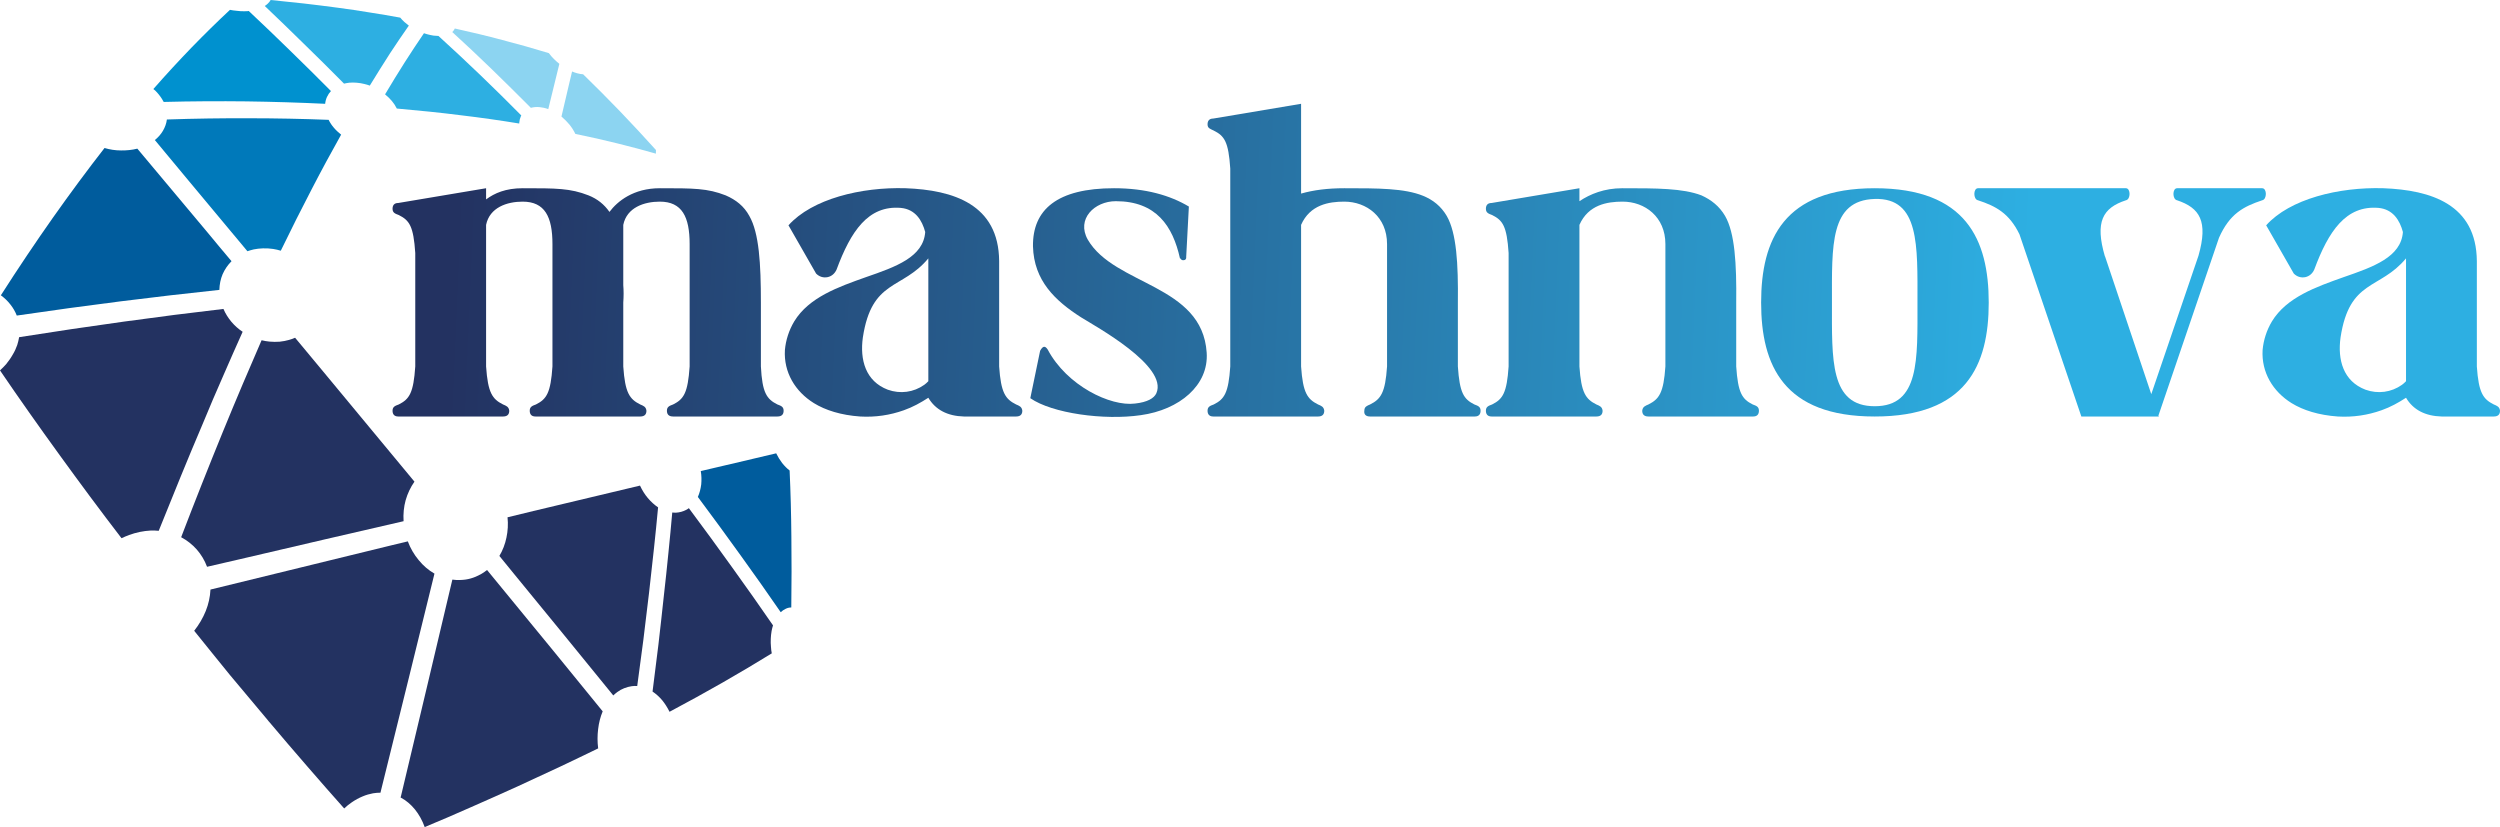 <svg width="665" height="220" viewBox="0 0 665 220" fill="none" xmlns="http://www.w3.org/2000/svg">
<path fill-rule="evenodd" clip-rule="evenodd" d="M127.844 20.04C124.13 16.463 120.372 12.973 116.632 9.565C116.207 9.547 115.759 9.508 115.291 9.468C114.737 9.388 114.159 9.241 113.58 9.093C113.328 9.009 113.103 8.946 112.915 8.883C112.855 8.883 112.812 8.861 112.77 8.841C111.118 11.235 109.438 13.812 107.689 16.532C105.973 19.236 104.208 22.107 102.429 25.096C103.086 25.63 103.687 26.227 104.209 26.828C104.754 27.471 105.203 28.16 105.551 28.872C111.413 29.393 117.056 29.954 122.492 30.647C127.886 31.286 133.089 32.032 138.121 32.858C138.113 32.773 138.127 32.731 138.121 32.668C138.152 32.346 138.218 32.008 138.27 31.729C138.361 31.429 138.436 31.174 138.553 30.916C138.608 30.85 138.642 30.786 138.652 30.7C135.09 27.105 131.503 23.551 127.844 20.04Z" fill="#2DAFE2"/>
<path fill-rule="evenodd" clip-rule="evenodd" d="M103.7 14.253C105.422 11.638 107.092 9.165 108.75 6.808C108.339 6.506 107.946 6.183 107.573 5.859C107.155 5.47 106.776 5.08 106.459 4.69C103.838 4.22 101.159 3.745 98.465 3.337C95.625 2.859 92.77 2.444 89.82 2.051C86.869 1.654 83.841 1.278 80.775 0.922C77.812 0.587 74.893 0.293 71.994 0C71.782 0.359 71.547 0.694 71.207 0.987C70.982 1.189 70.718 1.412 70.43 1.593C73.87 4.863 77.278 8.159 80.634 11.459C84.215 14.937 87.855 18.547 91.512 22.246C91.951 22.149 92.427 22.052 92.95 21.996C93.552 21.942 94.202 21.95 94.876 22.003C95.589 22.055 96.249 22.175 96.911 22.338C97.409 22.46 97.885 22.581 98.368 22.771C100.174 19.818 101.945 16.986 103.7 14.253Z" fill="#2DAFE2"/>
<path fill-rule="evenodd" clip-rule="evenodd" d="M77.163 13.459C73.483 9.866 69.817 6.339 66.169 2.926C65.951 2.971 65.711 2.995 65.026 2.995C64.486 3.018 63.677 2.975 62.883 2.862C62.296 2.818 61.706 2.728 61.175 2.617C57.825 5.735 54.422 9.081 50.967 12.634C47.636 16.092 44.231 19.759 40.795 23.685C40.965 23.82 41.117 23.954 41.288 24.09C41.616 24.43 41.963 24.77 42.253 25.157C42.542 25.521 42.832 25.907 43.083 26.317C43.243 26.57 43.402 26.843 43.544 27.117C51.037 26.919 58.381 26.887 65.57 26.967C72.701 27.07 79.681 27.285 86.489 27.61C86.556 26.942 86.728 26.316 86.986 25.776C87.242 25.216 87.604 24.673 88.031 24.221C84.422 20.581 80.786 16.987 77.163 13.459Z" fill="#0091CF"/>
<path fill-rule="evenodd" clip-rule="evenodd" d="M14.049 57.943C9.52 64.378 4.894 71.253 0.231 78.548C1.218 79.278 2.065 80.089 2.752 80.981C3.484 81.893 4.054 82.888 4.463 83.941C13.816 82.565 23.027 81.305 32.038 80.163C41.002 79.032 49.786 78.015 58.351 77.11C58.388 75.639 58.678 74.219 59.204 72.971C59.768 71.674 60.57 70.502 61.583 69.479C59.442 66.929 57.282 64.371 55.142 61.759C48.936 54.313 42.63 46.796 36.533 39.544C35.131 39.895 33.653 40.038 32.184 40.018C30.72 40.021 29.218 39.792 27.806 39.371C23.295 45.154 18.71 51.344 14.049 57.943Z" fill="#005C9D"/>
<path fill-rule="evenodd" clip-rule="evenodd" d="M50.017 47.88C55.432 54.373 60.802 60.811 65.813 66.826C66.354 66.636 66.897 66.49 67.483 66.342C68.274 66.181 69.068 66.089 69.951 66.061C70.874 66.03 71.763 66.091 72.658 66.219C73.348 66.338 74.037 66.477 74.691 66.689C77.504 60.909 80.228 55.46 82.906 50.335C85.552 45.215 88.19 40.367 90.74 35.817C90.061 35.262 89.403 34.683 88.837 34.011C88.274 33.363 87.784 32.643 87.416 31.877C80.48 31.604 73.454 31.465 66.299 31.457C59.141 31.428 51.832 31.537 44.392 31.786C44.262 32.829 43.904 33.834 43.339 34.798C42.811 35.693 42.094 36.526 41.187 37.251C44.137 40.81 47.096 44.352 50.017 47.88Z" fill="#0079BA"/>
<path fill-rule="evenodd" clip-rule="evenodd" d="M85.904 98.752C83.437 95.793 80.975 92.821 78.496 89.838C77.976 90.083 77.431 90.263 76.862 90.422C76.11 90.641 75.293 90.796 74.387 90.893C73.5 90.963 72.587 90.947 71.646 90.864C70.954 90.784 70.242 90.68 69.584 90.504C67.975 94.193 66.35 98.01 64.647 101.98C62.855 106.227 61.059 110.488 59.285 114.852C57.417 119.427 55.529 124.113 53.64 128.885C51.799 133.529 49.993 138.184 48.187 142.9C49.76 143.733 51.186 144.861 52.353 146.183C53.501 147.503 54.43 149.034 55.077 150.764C58.051 150.077 61.005 149.393 63.957 148.713C79.535 145.069 93.938 141.706 107.353 138.639C107.226 136.699 107.42 134.812 107.899 133.066C108.415 131.253 109.216 129.587 110.246 128.116C102.577 118.859 94.266 108.826 85.904 98.752Z" fill="#233261"/>
<path fill-rule="evenodd" clip-rule="evenodd" d="M59.434 99.824C61.178 95.792 62.889 91.958 64.544 88.255C63.413 87.519 62.414 86.611 61.552 85.599C60.69 84.562 59.966 83.424 59.44 82.177C50.868 83.167 42.056 84.293 33.021 85.54C23.879 86.806 14.555 88.186 5.088 89.69C4.961 90.372 4.813 91.082 4.584 91.771C4.278 92.637 3.893 93.511 3.359 94.372C2.87 95.252 2.272 96.074 1.632 96.871C1.124 97.445 0.572 97.997 0 98.526C5.073 105.978 10.378 113.492 15.858 121.045C21.159 128.363 26.634 135.763 32.325 143.166C32.999 142.849 33.656 142.556 34.355 142.308C35.259 141.962 36.232 141.705 37.186 141.495C38.163 141.307 39.102 141.17 40.026 141.129C40.782 141.11 41.518 141.114 42.219 141.193C44.172 136.372 46.062 131.644 47.991 126.95C49.964 122.107 51.94 117.397 53.897 112.799C55.716 108.392 57.555 104.067 59.434 99.824Z" fill="#233261"/>
<path fill-rule="evenodd" clip-rule="evenodd" d="M210.506 142.812C210.455 136.712 210.298 130.833 210.038 125.155C209.333 124.615 208.673 123.948 208.042 123.151C207.458 122.392 206.923 121.523 206.465 120.583C203.214 121.335 199.96 122.111 196.69 122.892C193.271 123.691 189.852 124.494 186.407 125.303C186.615 126.518 186.628 127.716 186.529 128.824C186.375 130.064 186.083 131.178 185.628 132.189C189.496 137.38 193.291 142.543 197.02 147.749C200.679 152.809 204.224 157.855 207.667 162.846C208.07 162.455 208.528 162.159 208.996 161.941C209.464 161.704 209.966 161.585 210.484 161.585C210.564 155.089 210.586 148.838 210.506 142.812Z" fill="#005C9D"/>
<path fill-rule="evenodd" clip-rule="evenodd" d="M194.748 150.919C190.996 145.672 187.152 140.424 183.237 135.171C183.022 135.347 182.804 135.479 182.543 135.616C182.122 135.837 181.676 136.021 181.201 136.145C180.727 136.27 180.225 136.357 179.718 136.38C179.442 136.374 179.14 136.351 178.82 136.33C178.527 139.732 178.185 143.268 177.814 146.916C177.434 150.739 177.024 154.68 176.559 158.715C176.126 162.881 175.632 167.083 175.145 171.418C174.631 175.531 174.122 179.675 173.577 183.955C174.49 184.559 175.357 185.339 176.154 186.278C176.879 187.165 177.537 188.21 178.098 189.335C183.071 186.686 187.783 184.097 192.234 181.549C196.861 178.901 201.206 176.318 205.293 173.794C205.179 173.235 205.109 172.673 205.079 172.084C205.013 171.375 204.986 170.639 205.027 169.913C205.049 169.213 205.135 168.521 205.246 167.845C205.353 167.314 205.465 166.824 205.622 166.349C202.104 161.26 198.508 156.116 194.748 150.919Z" fill="#233261"/>
<path fill-rule="evenodd" clip-rule="evenodd" d="M173.968 145.755C174.348 142.113 174.73 138.519 175.05 134.959C174.061 134.29 173.137 133.444 172.305 132.458C171.501 131.51 170.802 130.38 170.242 129.168C161.488 131.239 151.963 133.529 141.87 135.931C139.597 136.501 137.3 137.048 135.002 137.6C135.201 139.44 135.083 141.256 134.72 142.975C134.36 144.738 133.714 146.412 132.836 147.88C134.113 149.425 135.372 150.991 136.628 152.533C145.371 163.176 154.05 173.819 163.134 184.989C163.488 184.652 163.823 184.358 164.204 184.081C164.744 183.668 165.379 183.327 166.041 183.062C166.705 182.801 167.356 182.625 168.059 182.526C168.551 182.465 169.023 182.446 169.502 182.472C170.078 178.258 170.623 174.161 171.135 170.205C171.66 165.977 172.161 161.783 172.659 157.575C173.114 153.59 173.553 149.656 173.968 145.755Z" fill="#233261"/>
<path fill-rule="evenodd" clip-rule="evenodd" d="M133.585 156.53C132.257 154.91 130.906 153.268 129.558 151.62C129.023 152.046 128.445 152.453 127.838 152.779C127.028 153.221 126.149 153.605 125.214 153.868C124.302 154.127 123.378 154.258 122.445 154.276C121.744 154.309 121.017 154.279 120.327 154.177C116.146 171.87 111.614 191.019 106.644 211.83C106.587 211.929 106.576 212.043 106.562 212.135C108.015 212.898 109.3 213.982 110.416 215.361C111.463 216.685 112.333 218.223 112.968 220C117.082 218.312 121.184 216.52 125.28 214.712C129.504 212.866 133.634 211.004 137.677 209.184C141.628 207.344 145.434 205.608 149.027 203.917C152.468 202.28 155.866 200.662 159.111 199.073C158.887 197.329 158.9 195.59 159.101 193.963C159.294 192.276 159.708 190.657 160.316 189.221C151.748 178.648 142.686 167.607 133.585 156.53Z" fill="#233261"/>
<path fill-rule="evenodd" clip-rule="evenodd" d="M101.355 210.218C106.441 189.7 111.109 170.8 115.567 152.585C113.998 151.695 112.573 150.472 111.358 148.974C110.171 147.555 109.173 145.867 108.48 144.005C107.009 144.373 105.536 144.719 104.082 145.062C89.385 148.646 73.485 152.519 55.987 156.823C55.89 158.787 55.47 160.681 54.73 162.529C53.987 164.377 52.924 166.181 51.653 167.788C54.792 171.716 58.001 175.637 61.176 179.565C64.447 183.503 67.867 187.585 71.362 191.72L71.365 191.767C71.367 191.789 71.367 191.789 71.388 191.786C71.433 191.823 71.481 191.887 71.527 191.924C74.893 195.921 78.309 199.906 81.78 203.909C85.025 207.676 88.297 211.372 91.553 215.05C92.175 214.433 92.89 213.892 93.607 213.395C94.509 212.774 95.463 212.258 96.447 211.849C97.387 211.447 98.319 211.187 99.214 211.02C99.875 210.92 100.541 210.844 101.212 210.854C101.259 210.643 101.309 210.454 101.355 210.218Z" fill="#233261"/>
<path fill-rule="evenodd" clip-rule="evenodd" d="M164.931 29.624C161.659 26.235 158.381 22.932 155.108 19.755C154.642 19.743 154.124 19.648 153.54 19.492C153.102 19.375 152.639 19.216 152.171 19.017C151.905 20.106 151.654 21.154 151.406 22.225C150.694 25.188 149.987 28.22 149.349 31.004C150.134 31.675 150.842 32.386 151.475 33.141C152.109 33.917 152.628 34.758 153.049 35.623C156.929 36.409 160.657 37.257 164.291 38.162C167.781 39.026 171.176 39.929 174.474 40.868C174.466 40.788 174.457 40.705 174.467 40.623C174.458 40.378 174.47 40.11 174.485 39.904C171.359 36.425 168.171 33.012 164.931 29.624Z" fill="#8CD4F1"/>
<path fill-rule="evenodd" clip-rule="evenodd" d="M148.341 18.811C148.477 18.202 148.634 17.592 148.79 16.983C148.281 16.572 147.789 16.139 147.335 15.686C146.838 15.189 146.377 14.672 145.996 14.131C141.984 12.897 137.842 11.743 133.61 10.64C129.543 9.549 125.327 8.535 120.978 7.58C120.877 7.773 120.776 7.988 120.631 8.161C120.524 8.311 120.413 8.399 120.304 8.527C123.76 11.671 127.214 14.923 130.663 18.263C134.194 21.708 137.714 25.154 141.211 28.683C141.901 28.497 142.686 28.412 143.528 28.495C144.247 28.56 145.039 28.729 145.841 29.023C146.671 25.556 147.524 22.137 148.341 18.811Z" fill="#8CD4F1"/>
<path d="M129.3 50.069V53.039C131.551 51.376 134.513 50.069 139.016 50.069C148.019 50.069 151.693 50.069 156.55 51.971C158.919 52.922 160.696 54.347 162.118 56.367C164.25 53.516 168.516 50.069 175.505 50.069C184.51 50.069 188.182 50.069 193.039 51.971C195.765 53.158 197.897 54.821 199.318 57.435C201.925 61.952 202.399 70.151 202.399 80.489V97.483C202.754 104.493 203.94 106.157 206.783 107.582C207.73 107.939 208.442 108.177 208.442 109.246C208.442 110.079 208.086 110.791 206.783 110.791H179.06C177.756 110.791 177.4 110.079 177.4 109.246C177.4 108.177 178.112 107.938 179.06 107.582C181.903 106.157 182.969 104.494 183.443 97.483V64.923C183.443 57.674 181.429 53.634 175.505 53.634C171.359 53.634 166.738 55.18 165.79 59.814V75.855C165.909 77.28 165.909 78.826 165.79 80.489V97.483C166.264 104.494 167.449 106.157 170.292 107.583C171.121 107.939 171.833 108.177 171.95 109.246C171.95 110.079 171.595 110.792 170.292 110.792H142.45C141.266 110.792 140.91 110.079 140.91 109.246C140.91 108.177 141.621 107.939 142.569 107.583C145.412 106.157 146.479 104.494 146.953 97.483V64.923C146.953 57.674 144.939 53.635 139.015 53.635C134.868 53.635 130.247 55.18 129.3 59.815V97.484C129.774 104.494 130.958 106.158 133.802 107.583C134.631 107.94 135.341 108.178 135.46 109.247C135.46 110.08 135.105 110.792 133.802 110.792H105.96C104.775 110.792 104.42 110.08 104.42 109.247C104.42 108.178 105.13 107.939 106.079 107.583C108.922 106.158 109.989 104.494 110.461 97.484V67.299C109.989 60.171 108.922 58.625 106.079 57.2C105.13 56.843 104.42 56.605 104.42 55.537C104.42 54.703 104.775 53.991 105.96 53.991L129.3 50.069Z" fill="url(#paint0_linear_20_5)"/>
<path d="M265.773 97.483C266.248 104.493 267.432 106.157 270.275 107.582C271.104 107.939 271.816 108.177 271.934 109.246C271.934 110.079 271.578 110.791 270.275 110.791H256.414C252.031 110.671 248.831 109.007 246.936 105.801C244.922 107.108 242.79 108.295 240.419 109.128C236.747 110.435 232.837 111.027 228.809 110.791C223.715 110.435 219.568 109.128 216.488 107.226C211.512 104.137 208.431 99.026 208.786 93.085C209.024 90.47 209.853 87.856 211.274 85.48C215.184 79.064 223.004 76.331 230.349 73.717C238.287 70.982 245.633 68.368 246.107 61.714C245.277 58.625 243.5 55.654 239.59 55.298C230.942 54.585 226.321 61.478 222.53 71.697C222.056 72.766 221.227 73.479 220.16 73.717C218.975 73.953 217.909 73.597 217.08 72.766L209.734 59.932C216.014 52.922 229.046 49.712 240.894 50.069C253.571 50.545 265.655 54.347 265.773 69.439V97.483ZM245.869 102.353C246.225 102.117 246.581 101.759 246.936 101.402V69.439C246.936 69.201 246.936 68.962 246.936 68.727C239.945 77.162 231.89 74.191 229.52 89.758C228.69 95.699 230.23 101.403 236.154 103.661C239.472 104.85 243.026 104.373 245.869 102.353Z" fill="url(#paint1_linear_20_5)"/>
<path d="M315.527 68.368V68.606C315.527 68.844 315.29 69.201 314.935 69.201C314.58 69.318 314.106 69.083 313.987 68.726H313.869C311.973 60.17 307.589 53.516 296.809 53.516C291.121 53.516 286.264 58.269 289.344 63.733C296.453 75.973 319.792 75.616 320.977 93.797C321.57 102.474 313.751 109.007 303.443 110.435C293.728 111.86 279.867 109.958 274.062 105.919L276.668 93.323C277.378 92.016 277.972 91.897 278.682 92.966C283.776 102.591 295.386 108.177 301.903 107.344C305.221 106.987 306.998 105.919 307.59 104.611C310.789 97.362 291.359 86.787 287.568 84.411C280.696 80.015 275.01 74.668 274.772 65.517C274.654 55.772 281.17 50.068 296.335 50.068C304.747 50.068 311.262 51.97 316.239 54.941L315.527 68.368Z" fill="url(#paint2_linear_20_5)"/>
<path d="M346.09 27.61V51.494C349.407 50.545 353.198 50.069 357.582 50.069C366.586 50.069 373.576 50.069 378.552 52.089C381.159 53.157 383.29 54.821 384.831 57.435C387.438 61.952 387.912 70.151 387.793 80.489V97.483C388.267 104.493 389.333 106.157 392.176 107.582C393.124 107.939 393.834 108.177 393.834 109.246C393.834 110.079 393.479 110.791 392.295 110.791H364.453C363.149 110.791 362.794 110.079 362.913 109.246C362.913 108.177 363.624 107.938 364.453 107.582C367.296 106.157 368.482 104.494 368.956 97.483V64.923C368.956 57.674 363.505 53.634 357.582 53.634C353.435 53.634 348.459 54.465 346.09 59.814V97.483C346.564 104.494 347.748 106.157 350.592 107.583C351.421 107.939 352.131 108.177 352.25 109.246C352.25 110.079 351.895 110.792 350.592 110.792H322.75C321.565 110.792 321.21 110.079 321.21 109.246C321.21 108.177 321.92 107.939 322.868 107.583C325.712 106.157 326.778 104.494 327.252 97.483V44.84C326.778 37.71 325.712 36.166 322.868 34.739C321.92 34.264 321.21 34.145 321.21 33.076C321.21 32.244 321.565 31.531 322.75 31.531L346.09 27.61Z" fill="url(#paint3_linear_20_5)"/>
<path d="M420.128 50.069V53.516C422.973 51.614 426.763 50.069 431.503 50.069C440.626 50.069 447.616 50.069 452.592 51.971C455.198 53.158 457.33 54.821 458.871 57.435C461.477 61.952 461.95 70.151 461.833 80.489V97.483C462.306 104.493 463.374 106.157 466.216 107.582C467.164 107.939 467.874 108.177 467.874 109.246C467.874 110.079 467.519 110.791 466.335 110.791H438.492C437.189 110.791 436.834 110.079 436.834 109.246C436.952 108.177 437.665 107.938 438.492 107.582C441.337 106.157 442.52 104.494 442.995 97.483V64.923C442.995 57.674 437.544 53.634 431.621 53.634C427.475 53.634 422.499 54.465 420.128 59.814V97.483C420.603 104.494 421.786 106.157 424.631 107.583C425.461 107.939 426.172 108.177 426.289 109.246C426.289 110.079 425.934 110.792 424.631 110.792H396.79C395.604 110.792 395.249 110.079 395.249 109.246C395.249 108.177 395.959 107.939 396.908 107.583C399.752 106.157 400.818 104.494 401.291 97.483V67.299C400.818 60.17 399.752 58.625 396.908 57.2C395.959 56.843 395.249 56.605 395.249 55.536C395.249 54.703 395.604 53.991 396.79 53.991L420.128 50.069Z" fill="url(#paint4_linear_20_5)"/>
<path d="M498.673 110.791C474.504 110.791 468.46 97.245 468.46 80.489C468.46 63.733 474.504 50.069 498.673 50.069C522.961 50.069 529.002 63.733 529.002 80.489C529.002 97.245 522.961 110.791 498.673 110.791ZM510.047 80.489C510.047 65.279 510.638 52.565 498.673 52.922C486.707 53.278 487.3 65.279 487.3 80.489C487.3 95.699 486.707 108.056 498.673 108.056C510.638 108.056 510.047 95.699 510.047 80.489Z" fill="url(#paint5_linear_20_5)"/>
<path d="M553.639 110.791L537.171 62.308C534.446 56.723 530.892 54.821 526.153 53.278C524.85 53.039 524.85 50.068 526.153 50.068H565.487C566.79 50.068 566.79 53.039 565.487 53.278C559.327 55.297 557.194 58.981 559.918 68.249V68.132L572.241 104.85L584.799 68.011C587.406 58.863 585.155 55.298 579.113 53.278C577.809 53.04 577.809 50.069 579.113 50.069H601.741C603.044 50.069 603.044 53.039 601.741 53.278C596.765 54.941 593.092 56.843 590.248 63.259L574.137 110.553L574.255 110.791H553.639Z" fill="url(#paint6_linear_20_5)"/>
<path d="M658.841 97.483C659.314 104.493 660.5 106.157 663.342 107.582C664.172 107.939 664.882 108.177 665 109.246C665 110.079 664.645 110.791 663.342 110.791H649.48C645.097 110.671 641.898 109.007 640.002 105.801C637.988 107.108 635.856 108.295 633.487 109.128C629.813 110.435 625.905 111.027 621.875 110.791C616.781 110.435 612.634 109.128 609.555 107.226C604.579 104.137 601.499 99.026 601.854 93.085C602.09 90.47 602.92 87.856 604.341 85.48C608.251 79.064 616.071 76.331 623.416 73.717C631.353 70.982 638.698 68.368 639.174 61.714C638.343 58.625 636.567 55.654 632.657 55.298C624.009 54.585 619.388 61.478 615.596 71.697C615.123 72.766 614.292 73.479 613.227 73.717C612.043 73.953 610.976 73.597 610.147 72.766L602.802 59.932C609.082 52.922 622.113 49.712 633.96 50.069C646.639 50.545 658.722 54.347 658.841 69.439L658.841 97.483ZM638.936 102.353C639.291 102.117 639.646 101.759 640.001 101.402V69.439C640.001 69.201 640.001 68.962 640.001 68.727C633.012 77.162 624.956 74.191 622.587 89.758C621.757 95.699 623.298 101.403 629.222 103.661C632.539 104.85 636.094 104.373 638.936 102.353Z" fill="url(#paint7_linear_20_5)"/>
<defs>
<linearGradient id="paint0_linear_20_5" x1="115.316" y1="79.2" x2="539.095" y2="97.482" gradientUnits="userSpaceOnUse">
<stop offset="0.011" stop-color="#233261"/>
<stop offset="1" stop-color="#2DAFE2"/>
</linearGradient>
<linearGradient id="paint1_linear_20_5" x1="115.487" y1="75.251" x2="539.266" y2="93.533" gradientUnits="userSpaceOnUse">
<stop offset="0.011" stop-color="#233261"/>
<stop offset="1" stop-color="#2DAFE2"/>
</linearGradient>
<linearGradient id="paint2_linear_20_5" x1="115.599" y1="72.644" x2="539.378" y2="90.926" gradientUnits="userSpaceOnUse">
<stop offset="0.011" stop-color="#233261"/>
<stop offset="1" stop-color="#2DAFE2"/>
</linearGradient>
<linearGradient id="paint3_linear_20_5" x1="116.156" y1="59.73" x2="539.935" y2="78.012" gradientUnits="userSpaceOnUse">
<stop offset="0.011" stop-color="#233261"/>
<stop offset="1" stop-color="#2DAFE2"/>
</linearGradient>
<linearGradient id="paint4_linear_20_5" x1="115.828" y1="67.33" x2="539.607" y2="85.612" gradientUnits="userSpaceOnUse">
<stop offset="0.011" stop-color="#233261"/>
<stop offset="1" stop-color="#2DAFE2"/>
</linearGradient>
<linearGradient id="paint5_linear_20_5" x1="115.98" y1="63.822" x2="539.759" y2="82.104" gradientUnits="userSpaceOnUse">
<stop offset="0.011" stop-color="#233261"/>
<stop offset="1" stop-color="#2DAFE2"/>
</linearGradient>
<linearGradient id="paint6_linear_20_5" x1="116.127" y1="60.398" x2="539.906" y2="78.68" gradientUnits="userSpaceOnUse">
<stop offset="0.011" stop-color="#233261"/>
<stop offset="1" stop-color="#2DAFE2"/>
</linearGradient>
<linearGradient id="paint7_linear_20_5" x1="116.221" y1="58.224" x2="540" y2="76.506" gradientUnits="userSpaceOnUse">
<stop offset="0.011" stop-color="#233261"/>
<stop offset="1" stop-color="#2DAFE2"/>
</linearGradient>
</defs>
</svg>
